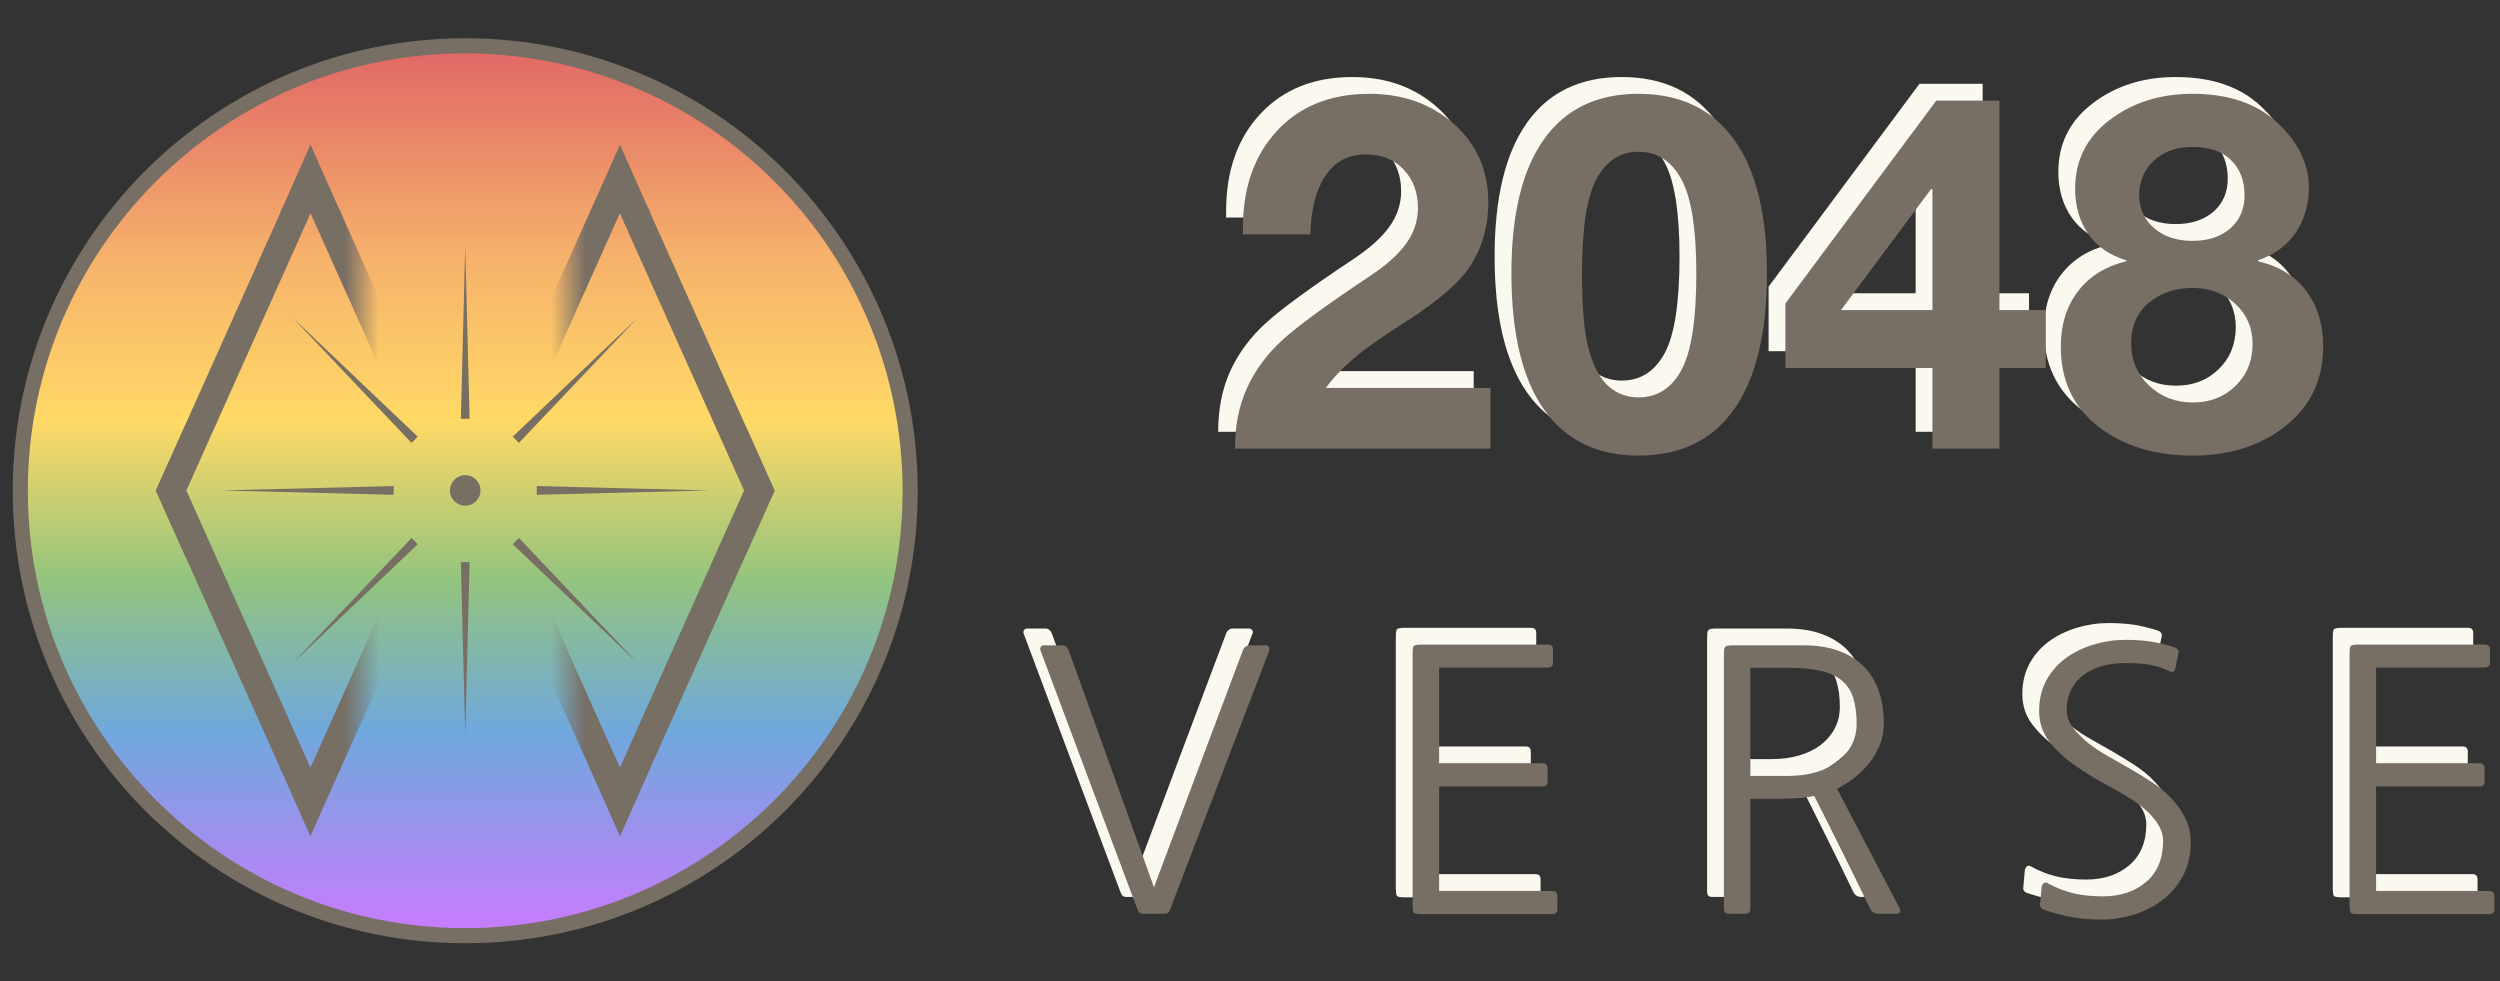 <svg version="1.1" viewBox="0.0 0.0 496.218 194.811" fill="none" stroke="none" stroke-linecap="square" stroke-miterlimit="10" xmlns:xlink="http://www.w3.org/1999/xlink" xmlns="http://www.w3.org/2000/svg"><rect x="0.0" y="0.0" width="496.218" height="194.811" fill="#333333" stroke="none"/><clipPath id="p.0"><path d="m0 0l496.218 0l0 194.811l-496.218 0l0 -194.811z" clip-rule="nonzero"/></clipPath><g clip-path="url(#p.0)"><path fill="#000000" fill-opacity="0.0" d="m0 0l496.218 0l0 194.811l-496.218 0z" fill-rule="evenodd"/><path fill="#000000" fill-opacity="0.0" d="m133.83 44.624l0 0c0 -13.357 10.828 -24.184 24.184 -24.184l382.876 0c6.414 0 12.565 2.548 17.101 7.083c4.535 4.535 7.083 10.687 7.083 17.101l0 96.734c0 13.357 -10.828 24.184 -24.184 24.184l-382.876 0c-13.357 0 -24.184 -10.828 -24.184 -24.184z" fill-rule="evenodd"/><path fill="#fbf8f0" d="m268.419 15.289q10.125 0 16.891 6.047q6.766 6.031 6.766 15.531q0 6.641 -3.188 11.969q-3.172 5.328 -13.328 11.781q-7.078 4.469 -10.453 7.422q-3.375 2.938 -5.25 5.625l32.656 0l0 12.047l-50.719 0q0 -6.844 2.422 -12.109q2.438 -5.281 6.984 -9.438q4.562 -4.172 17.375 -12.703q4.906 -3.234 7.219 -6.484q2.312 -3.25 2.312 -7.0q0 -4.672 -2.828 -7.656q-2.812 -3.0 -7.531 -3.0q-5.203 0 -8.016 4.25q-2.812 4.234 -2.969 11.609l-13.391 0l0 -1.312q0 -11.984 6.812 -19.281q6.828 -7.297 18.234 -7.297zm53.477 0q12.375 0 18.922 9.031q6.562 9.031 6.562 26.562q0 17.781 -6.5 27.0q-6.5 9.219 -18.984 9.219q-12.328 0 -18.781 -9.172q-6.453 -9.172 -6.453 -27.047q0 -17.438 6.422 -26.516q6.438 -9.078 18.812 -9.078zm-11.219 35.688q0 10.703 1.469 15.547q1.469 4.828 3.922 6.922q2.453 2.094 5.828 2.094q5.547 0 8.5 -5.406q2.969 -5.422 2.969 -19.203q0 -13.25 -2.969 -18.688q-2.953 -5.453 -8.547 -5.453q-5.297 0 -8.234 5.266q-2.938 5.25 -2.938 18.922zm82.852 -34.344l0 41.578l9.203 0l0 11.5l-9.203 0l0 16.0l-13.297 0l0 -16.0l-29.188 0l0 -12.812l29.953 -40.266l12.531 0zm-13.578 17.578l-17.875 24.0l18.156 0l0 -24.0l-0.281 0zm51.915 -18.922q10.75 0 16.906 5.812q6.172 5.797 6.172 12.781q0 5.0 -2.531 8.844q-2.516 3.828 -7.531 5.609l0 0.188q6.406 1.547 9.656 6.031q3.25 4.469 3.25 10.828q0 9.922 -7.453 15.828q-7.438 5.891 -18.406 5.891q-11.375 0 -18.797 -5.781q-7.422 -5.781 -7.422 -15.844q0 -6.547 3.422 -11.0q3.422 -4.469 9.594 -5.953l0 -0.188q-4.922 -1.453 -7.547 -5.203q-2.625 -3.766 -2.625 -9.016q0 -8.422 6.844 -13.625q6.844 -5.203 16.469 -5.203zm-10.594 20.125q0 3.953 2.938 6.516q2.938 2.547 7.609 2.547q4.672 0 7.516 -2.453q2.844 -2.469 2.844 -6.609q0 -4.328 -2.656 -6.953q-2.641 -2.625 -7.75 -2.625q-4.672 0 -7.594 2.719q-2.906 2.719 -2.906 6.859zm-1.594 29.391q0 5.016 3.547 8.391q3.547 3.359 8.703 3.359q5.094 0 8.469 -3.297q3.375 -3.297 3.375 -8.359q0 -4.766 -3.422 -7.922q-3.422 -3.156 -8.531 -3.156q-5.047 0 -8.594 2.922q-3.547 2.906 -3.547 8.062z" fill-rule="nonzero"/><path fill="#fbf8f0" d="m243.36 125.767q0.141 -0.438 0.5 -0.719q0.359 -0.297 0.797 -0.297l3.234 0q0.438 0 0.656 0.328q0.219 0.328 0.062 0.688l-19.656 51.328q-0.203 0.578 -0.469 0.766q-0.25 0.172 -0.828 0.172l-3.953 0q-0.578 0 -0.828 -0.172q-0.25 -0.188 -0.469 -0.766l-19.219 -51.328q-0.141 -0.359 0.062 -0.688q0.219 -0.328 0.656 -0.328l3.594 0q0.875 0 1.297 1.016l16.922 47.016q4.328 -11.594 8.719 -23.281q4.391 -11.703 8.922 -23.734zm35.706 52.344q-1.5 0 -1.766 -0.25q-0.25 -0.25 -0.25 -1.766l0 -49.609q0 -1.359 0.25 -1.609q0.266 -0.266 1.625 -0.266l24.984 0q1.016 0 1.016 1.016l0 2.516q0 1.016 -1.016 1.016l-21.594 0l0 19.0l20.516 0q1.016 0 1.016 1.016l0 2.578q0 1.016 -1.016 1.016l-20.516 0l0 20.734l22.453 0q1.016 0 1.016 1.016l0 2.578q0 1.016 -1.016 1.016l-25.703 0zm86.116 -37.797q0 -3.031 -0.688 -5.156q-0.672 -2.125 -2.297 -3.453q-1.625 -1.328 -4.219 -1.906q-2.594 -0.578 -6.469 -0.578l-7.422 0l0 21.453l7.562 0q2.953 0 5.438 -0.719q2.484 -0.719 4.281 -2.078q1.797 -1.375 2.797 -3.281q1.016 -1.906 1.016 -4.281zm8.578 36.719q0.141 0.359 -0.016 0.688q-0.141 0.312 -0.562 0.312l-3.75 0q-1.078 0 -1.578 -1.0q-3.25 -6.766 -5.406 -11.047q-2.156 -4.297 -3.391 -6.812q-1.5 -2.953 -2.297 -4.531q-1.656 0.359 -3.062 0.438q-1.406 0.062 -3.562 0.141l-6.047 0l0 21.812q0 1.0 -1.016 1.0l-3.234 0q-1.0 0 -1.0 -1.0l0 -50.109q0 -0.797 0.031 -1.219q0.031 -0.438 0.25 -0.656q0.219 -0.219 0.641 -0.25q0.438 -0.047 1.234 -0.047l13.609 0q4.094 0 7.078 1.125q3.0 1.109 4.969 3.125q1.984 2.016 2.953 4.906q0.984 2.875 0.984 6.406q0 2.156 -0.766 4.109q-0.75 1.938 -2.047 3.594q-1.297 1.656 -2.984 2.984q-1.688 1.328 -3.5 2.203l12.469 23.828zm28.788 0.281q-1.141 -0.359 -0.938 -1.297l0.297 -3.312q0.141 -0.562 0.469 -0.781q0.328 -0.219 0.75 0.062q2.516 1.375 5.078 1.984q2.562 0.609 5.875 0.609q5.25 0 8.594 -2.875q3.344 -2.875 3.344 -8.141q0 -2.078 -1.625 -4.172q-1.609 -2.094 -4.484 -3.969q-2.516 -1.578 -5.688 -3.297q-3.172 -1.734 -6.062 -3.781q-2.875 -2.062 -4.812 -4.609q-1.938 -2.562 -1.938 -5.938q0 -3.469 1.438 -6.094q1.438 -2.625 3.844 -4.391q2.422 -1.766 5.516 -2.703q3.094 -0.938 6.328 -0.938q2.812 0 4.969 0.328q2.156 0.328 4.688 1.125q1.078 0.359 0.859 1.281l-0.578 2.812q-0.219 1.234 -1.219 0.656q-2.016 -0.938 -3.922 -1.266q-1.906 -0.328 -4.859 -0.328q-2.375 0 -4.5 0.578q-2.125 0.578 -3.672 1.734q-1.547 1.141 -2.484 2.875q-0.938 1.734 -0.938 4.109q0 1.875 1.25 3.531q1.266 1.641 3.094 3.094q1.844 1.438 3.969 2.625q2.125 1.188 3.859 2.188q2.375 1.375 4.594 2.812q2.234 1.438 3.953 3.25q1.734 1.797 2.812 3.953q1.094 2.156 1.094 4.969q0 3.594 -1.484 6.406q-1.469 2.812 -3.922 4.75q-2.453 1.938 -5.656 2.984q-3.203 1.047 -6.656 1.047q-3.172 0 -5.656 -0.438q-2.484 -0.422 -5.578 -1.438zm62.494 0.797q-1.5 0 -1.766 -0.25q-0.25 -0.25 -0.25 -1.766l0 -49.609q0 -1.359 0.25 -1.609q0.266 -0.266 1.625 -0.266l24.984 0q1.016 0 1.016 1.016l0 2.516q0 1.016 -1.016 1.016l-21.594 0l0 19.0l20.516 0q1.016 0 1.016 1.016l0 2.578q0 1.016 -1.016 1.016l-20.516 0l0 20.734l22.453 0q1.016 0 1.016 1.016l0 2.578q0 1.016 -1.016 1.016l-25.703 0z" fill-rule="nonzero"/><path fill="#000000" fill-opacity="0.0" d="m137.163 47.957l0 0c0 -13.357 10.828 -24.184 24.184 -24.184l382.876 0c6.414 0 12.565 2.548 17.101 7.083c4.535 4.535 7.083 10.687 7.083 17.101l0 96.734c0 13.357 -10.828 24.184 -24.184 24.184l-382.876 0c-13.357 0 -24.184 -10.828 -24.184 -24.184z" fill-rule="evenodd"/><path fill="#776e64" d="m271.753 18.622q10.125 0 16.891 6.047q6.766 6.031 6.766 15.531q0 6.641 -3.188 11.969q-3.172 5.328 -13.328 11.781q-7.078 4.469 -10.453 7.422q-3.375 2.938 -5.25 5.625l32.656 0l0 12.047l-50.719 0q0 -6.844 2.422 -12.109q2.438 -5.281 6.984 -9.438q4.563 -4.172 17.375 -12.703q4.906 -3.234 7.219 -6.484q2.312 -3.25 2.312 -7.0q0 -4.672 -2.828 -7.656q-2.812 -3 -7.531 -3q-5.203 0 -8.016 4.25q-2.812 4.234 -2.969 11.609l-13.391 0l0 -1.312q0 -11.984 6.812 -19.281q6.828 -7.297 18.234 -7.297zm53.477 0q12.375 0 18.922 9.031q6.562 9.031 6.562 26.562q0 17.781 -6.5 27q-6.5 9.219 -18.984 9.219q-12.328 0 -18.781 -9.172q-6.453 -9.172 -6.453 -27.047q0 -17.438 6.422 -26.516q6.438 -9.078 18.812 -9.078zm-11.219 35.688q0 10.703 1.469 15.547q1.469 4.828 3.922 6.922q2.453 2.094 5.828 2.094q5.547 0 8.5 -5.406q2.969 -5.422 2.969 -19.203q0 -13.25 -2.969 -18.688q-2.953 -5.453 -8.547 -5.453q-5.297 0 -8.234 5.266q-2.938 5.25 -2.938 18.922zm82.852 -34.344l0 41.578l9.203 0l0 11.5l-9.203 0l0 16.0l-13.297 0l0 -16.0l-29.188 0l0 -12.813l29.953 -40.266l12.531 0zm-13.578 17.578l-17.875 24.0l18.156 0l0 -24.0l-0.281 0zm51.915 -18.922q10.75 0 16.906 5.812q6.172 5.797 6.172 12.781q0 5.0 -2.531 8.844q-2.516 3.828 -7.531 5.609l0 0.188q6.406 1.547 9.656 6.031q3.25 4.469 3.25 10.828q0 9.922 -7.453 15.828q-7.438 5.891 -18.406 5.891q-11.375 0 -18.797 -5.781q-7.422 -5.781 -7.422 -15.844q0 -6.547 3.422 -11q3.422 -4.469 9.594 -5.953l0 -0.188q-4.922 -1.453 -7.547 -5.203q-2.625 -3.766 -2.625 -9.016q0 -8.422 6.844 -13.625q6.844 -5.203 16.469 -5.203zm-10.594 20.125q0 3.953 2.938 6.516q2.938 2.547 7.609 2.547q4.672 0 7.516 -2.453q2.844 -2.469 2.844 -6.609q0 -4.328 -2.656 -6.953q-2.641 -2.625 -7.75 -2.625q-4.672 0 -7.594 2.719q-2.906 2.719 -2.906 6.859zm-1.594 29.391q0 5.016 3.547 8.391q3.547 3.359 8.703 3.359q5.094 0 8.469 -3.297q3.375 -3.297 3.375 -8.359q0 -4.766 -3.422 -7.922q-3.422 -3.156 -8.531 -3.156q-5.047 0 -8.594 2.922q-3.547 2.906 -3.547 8.063z" fill-rule="nonzero"/><path fill="#776e64" d="m246.693 129.1q0.141 -0.438 0.5 -0.719q0.359 -0.297 0.797 -0.297l3.234 0q0.438 0 0.656 0.328q0.219 0.328 0.062 0.688l-19.656 51.328q-0.203 0.578 -0.469 0.766q-0.25 0.172 -0.828 0.172l-3.953 0q-0.578 0 -0.828 -0.172q-0.25 -0.188 -0.469 -0.766l-19.219 -51.328q-0.141 -0.359 0.062 -0.688q0.219 -0.328 0.656 -0.328l3.594 0q0.875 0 1.297 1.016l16.922 47.016q4.328 -11.594 8.719 -23.281q4.391 -11.703 8.922 -23.734zm35.706 52.344q-1.5 0 -1.766 -0.25q-0.25 -0.25 -0.25 -1.766l0 -49.609q0 -1.359 0.25 -1.609q0.266 -0.266 1.625 -0.266l24.984 0q1.016 0 1.016 1.016l0 2.516q0 1.016 -1.016 1.016l-21.594 0l0 19.0l20.516 0q1.016 0 1.016 1.016l0 2.578q0 1.016 -1.016 1.016l-20.516 0l0 20.734l22.453 0q1.016 0 1.016 1.016l0 2.578q0 1.016 -1.016 1.016l-25.703 0zm86.116 -37.797q0 -3.031 -0.688 -5.156q-0.672 -2.125 -2.297 -3.453q-1.625 -1.328 -4.219 -1.906q-2.594 -0.578 -6.469 -0.578l-7.422 0l0 21.453l7.562 0q2.953 0 5.438 -0.719q2.484 -0.719 4.281 -2.078q1.797 -1.375 2.797 -3.281q1.016 -1.906 1.016 -4.281zm8.578 36.719q0.141 0.359 -0.016 0.688q-0.141 0.312 -0.562 0.312l-3.75 0q-1.078 0 -1.578 -1.0q-3.25 -6.766 -5.406 -11.047q-2.156 -4.297 -3.391 -6.812q-1.5 -2.953 -2.297 -4.531q-1.656 0.359 -3.062 0.438q-1.406 0.062 -3.562 0.141l-6.047 0l0 21.812q0 1.0 -1.016 1.0l-3.234 0q-1.0 0 -1.0 -1.0l0 -50.109q0 -0.797 0.031 -1.219q0.031 -0.438 0.25 -0.656q0.219 -0.219 0.641 -0.25q0.438 -0.047 1.234 -0.047l13.609 0q4.094 0 7.078 1.125q3.0 1.109 4.969 3.125q1.984 2.016 2.953 4.906q0.984 2.875 0.984 6.406q0 2.156 -0.766 4.109q-0.75 1.938 -2.047 3.594q-1.297 1.656 -2.984 2.984q-1.688 1.328 -3.5 2.203l12.469 23.828zm28.788 0.281q-1.141 -0.359 -0.938 -1.297l0.297 -3.312q0.141 -0.562 0.469 -0.781q0.328 -0.219 0.75 0.062q2.516 1.375 5.078 1.984q2.562 0.609 5.875 0.609q5.25 0 8.594 -2.875q3.344 -2.875 3.344 -8.141q0 -2.078 -1.625 -4.172q-1.609 -2.094 -4.484 -3.969q-2.516 -1.578 -5.688 -3.297q-3.172 -1.734 -6.062 -3.781q-2.875 -2.062 -4.812 -4.609q-1.938 -2.562 -1.938 -5.938q0 -3.469 1.438 -6.094q1.438 -2.625 3.844 -4.391q2.422 -1.766 5.516 -2.703q3.094 -0.938 6.328 -0.938q2.812 0 4.969 0.328q2.156 0.328 4.688 1.125q1.078 0.359 0.859 1.281l-0.578 2.812q-0.219 1.234 -1.219 0.656q-2.016 -0.938 -3.922 -1.266q-1.906 -0.328 -4.859 -0.328q-2.375 0 -4.5 0.578q-2.125 0.578 -3.672 1.734q-1.547 1.141 -2.484 2.875q-0.938 1.734 -0.938 4.109q0 1.875 1.25 3.531q1.266 1.641 3.094 3.094q1.844 1.438 3.969 2.625q2.125 1.188 3.859 2.188q2.375 1.375 4.594 2.812q2.234 1.438 3.953 3.25q1.734 1.797 2.812 3.953q1.094 2.156 1.094 4.969q0 3.594 -1.484 6.406q-1.469 2.812 -3.922 4.75q-2.453 1.938 -5.656 2.984q-3.203 1.047 -6.656 1.047q-3.172 0 -5.656 -0.438q-2.484 -0.422 -5.578 -1.438zm62.494 0.797q-1.5 0 -1.766 -0.25q-0.25 -0.25 -0.25 -1.766l0 -49.609q0 -1.359 0.25 -1.609q0.266 -0.266 1.625 -0.266l24.984 0q1.016 0 1.016 1.016l0 2.516q0 1.016 -1.016 1.016l-21.594 0l0 19.0l20.516 0q1.016 0 1.016 1.016l0 2.578q0 1.016 -1.016 1.016l-20.516 0l0 20.734l22.453 0q1.016 0 1.016 1.016l0 2.578q0 1.016 -1.016 1.016l-25.703 0z" fill-rule="nonzero"/><defs><linearGradient id="p.1" gradientUnits="userSpaceOnUse" gradientTransform="matrix(13.29 0.0 0.0 13.29 0.0 0.0)" spreadMethod="pad" x1="0.303" y1="0.684" x2="0.303" y2="13.974"><stop offset="0.0" stop-color="#e06666"/><stop offset="0.24" stop-color="#f6b26b"/><stop offset="0.42" stop-color="#ffd966"/><stop offset="0.6" stop-color="#93c47d"/><stop offset="0.77" stop-color="#6fa8dc"/><stop offset="1.0" stop-color="#ca7bff"/></linearGradient></defs><path fill="url(#p.1)" d="m4.026 97.407l0 0c0 -48.775 39.54 -88.315 88.315 -88.315l0 0c23.423 0 45.886 9.305 62.448 25.867c16.562 16.562 25.867 39.026 25.867 62.448l0 0c0 48.775 -39.54 88.315 -88.315 88.315l0 0c-48.775 0 -88.315 -39.54 -88.315 -88.315z" fill-rule="evenodd"/><path stroke="#776e64" stroke-width="3.0" stroke-linejoin="round" stroke-linecap="butt" d="m4.026 97.407l0 0c0 -48.775 39.54 -88.315 88.315 -88.315l0 0c23.423 0 45.886 9.305 62.448 25.867c16.562 16.562 25.867 39.026 25.867 62.448l0 0c0 48.775 -39.54 88.315 -88.315 88.315l0 0c-48.775 0 -88.315 -39.54 -88.315 -88.315z" fill-rule="evenodd"/><path fill="#776e64" d="m55.583 42.314l6.047 -13.606l6.047 13.606z" fill-rule="evenodd"/><path fill="#776e64" d="m30.943 97.346l25.037 -55.887l6.056 0l-25.037 55.887z" fill-rule="evenodd"/><defs><linearGradient id="p.2" gradientUnits="userSpaceOnUse" gradientTransform="matrix(-5.578 0.0 0.0 5.578 0.0 0.0)" spreadMethod="pad" x1="-10.977" y1="7.432" x2="-16.555" y2="7.43"><stop offset="0.0" stop-color="#776e64"/><stop offset="0.23" stop-color="#776e64"/><stop offset="0.45" stop-color="#776e64" stop-opacity="0.0"/><stop offset="0.45" stop-color="#ffffff" stop-opacity="0.0"/><stop offset="1.0" stop-color="#ffffff" stop-opacity="0.0"/></linearGradient></defs><path fill="url(#p.2)" d="m92.347 97.346l-25.037 -55.887l-6.056 0l25.037 55.887z" fill-rule="evenodd"/><path fill="#776e64" d="m36.889 110.648l-5.946 -13.241l5.946 -13.241z" fill-rule="evenodd"/><path fill="#776e64" d="m55.568 152.378l6.047 13.606l6.047 -13.606z" fill-rule="evenodd"/><path fill="#776e64" d="m30.928 97.346l25.037 55.887l6.056 0l-25.037 -55.887z" fill-rule="evenodd"/><defs><linearGradient id="p.3" gradientUnits="userSpaceOnUse" gradientTransform="matrix(-5.578 0.0 0.0 -5.578 0.0 0.0)" spreadMethod="pad" x1="-10.974" y1="-27.47" x2="-16.553" y2="-27.472"><stop offset="0.0" stop-color="#776e64"/><stop offset="0.23" stop-color="#776e64"/><stop offset="0.45" stop-color="#776e64" stop-opacity="0.0"/><stop offset="0.45" stop-color="#ffffff" stop-opacity="0.0"/><stop offset="1.0" stop-color="#ffffff" stop-opacity="0.0"/></linearGradient></defs><path fill="url(#p.3)" d="m92.333 97.346l-25.037 55.887l-6.056 0l25.037 -55.887z" fill-rule="evenodd"/><path fill="#776e64" d="m129.097 42.314l-6.047 -13.606l-6.047 13.606z" fill-rule="evenodd"/><path fill="#776e64" d="m153.737 97.346l-25.037 -55.887l-6.056 0l25.037 55.887z" fill-rule="evenodd"/><defs><linearGradient id="p.4" gradientUnits="userSpaceOnUse" gradientTransform="matrix(5.578 0.0 0.0 5.578 0.0 0.0)" spreadMethod="pad" x1="22.131" y1="7.432" x2="16.553" y2="7.43"><stop offset="0.0" stop-color="#776e64"/><stop offset="0.23" stop-color="#776e64"/><stop offset="0.45" stop-color="#776e64" stop-opacity="0.0"/><stop offset="0.45" stop-color="#ffffff" stop-opacity="0.0"/><stop offset="1.0" stop-color="#ffffff" stop-opacity="0.0"/></linearGradient></defs><path fill="url(#p.4)" d="m92.333 97.346l25.037 -55.887l6.056 0l-25.037 55.887z" fill-rule="evenodd"/><path fill="#776e64" d="m147.791 110.648l5.946 -13.241l-5.946 -13.241z" fill-rule="evenodd"/><path fill="#776e64" d="m129.112 152.378l-6.047 13.606l-6.047 -13.606z" fill-rule="evenodd"/><path fill="#776e64" d="m153.752 97.346l-25.037 55.887l-6.056 0l25.037 -55.887z" fill-rule="evenodd"/><defs><linearGradient id="p.5" gradientUnits="userSpaceOnUse" gradientTransform="matrix(5.578 0.0 0.0 -5.578 0.0 0.0)" spreadMethod="pad" x1="22.133" y1="-27.47" x2="16.555" y2="-27.472"><stop offset="0.0" stop-color="#776e64"/><stop offset="0.23" stop-color="#776e64"/><stop offset="0.45" stop-color="#776e64" stop-opacity="0.0"/><stop offset="0.45" stop-color="#ffffff" stop-opacity="0.0"/><stop offset="1.0" stop-color="#ffffff" stop-opacity="0.0"/></linearGradient></defs><path fill="url(#p.5)" d="m92.347 97.346l25.037 55.887l6.056 0l-25.037 -55.887z" fill-rule="evenodd"/><path fill="#776e64" d="m140.745 97.346l-34.206 0.869l0 -1.739zm-14.18 -34.272l-23.571 24.836l-1.228 -1.23zm-34.223 -14.194l0.868 34.251l-1.737 0zm-34.227 14.194l24.803 23.606l-1.228 1.23zm-14.176 34.272l34.206 -0.869l0 1.739zm14.176 34.267l23.575 -24.831l1.228 1.23zm34.227 14.199l-0.868 -34.251l1.737 0zm34.223 -14.199l-24.799 -23.602l1.228 -1.23zm-37.248 -34.267c0 -1.673 1.354 -3.029 3.025 -3.029c1.671 0 3.025 1.356 3.025 3.029c0 1.673 -1.354 3.029 -3.025 3.029c-1.671 0 -3.025 -1.356 -3.025 -3.029z" fill-rule="evenodd"/></g></svg>